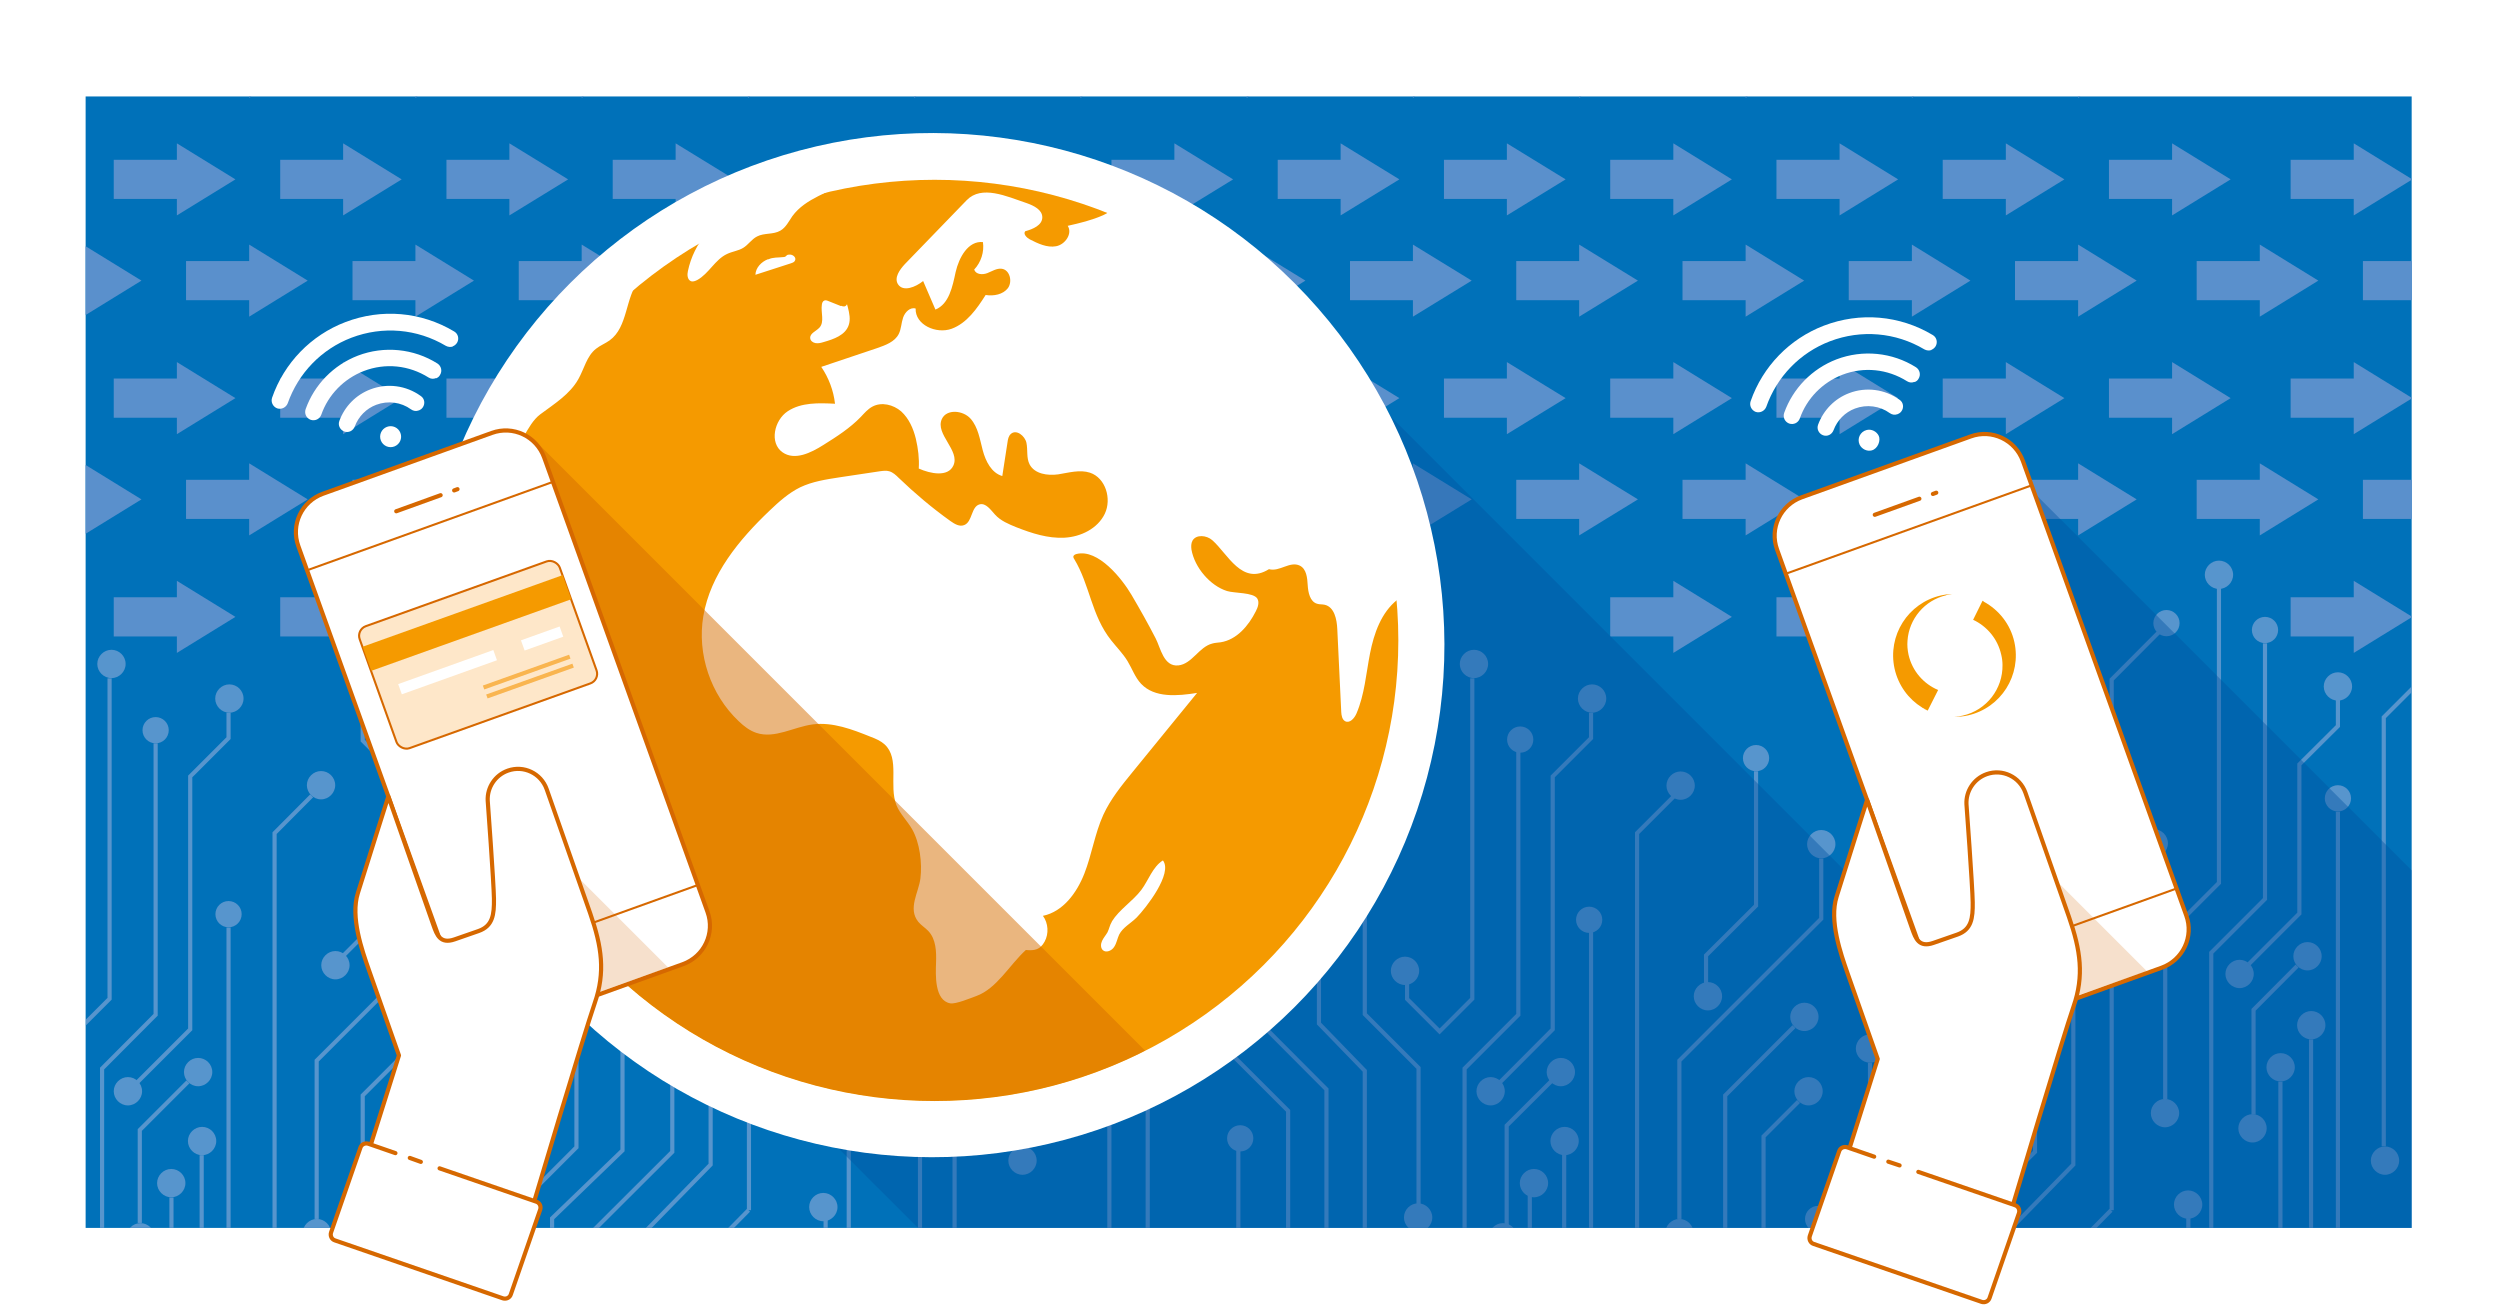 <?xml version="1.0" encoding="UTF-8"?>
<svg xmlns="http://www.w3.org/2000/svg" version="1.1" xmlns:xlink="http://www.w3.org/1999/xlink" viewBox="0 0 1200 630">
  <!-- Generator: Adobe Illustrator 29.2.1, SVG Export Plug-In . SVG Version: 2.1.0 Build 116)  -->
  <defs>
    <style>
      .st0 {
        fill: #fee7c9;
      }

      .st0, .st1, .st2, .st3 {
        stroke: #d66800;
        stroke-linecap: round;
        stroke-linejoin: round;
      }

      .st4 {
        opacity: .8;
      }

      .st5 {
        stroke: #f9b550;
      }

      .st5, .st1, .st2, .st6 {
        stroke-width: 2px;
      }

      .st5, .st2, .st7, .st6 {
        fill: none;
      }

      .st5, .st6 {
        stroke-miterlimit: 10;
      }

      .st1, .st8, .st3 {
        fill: #fff;
      }

      .st9 {
        fill: #0071b9;
      }

      .st10 {
        fill: #6d9dd2;
      }

      .st11 {
        fill: #d66800;
        opacity: .2;
      }

      .st11, .st12, .st13 {
        mix-blend-mode: multiply;
      }

      .st12 {
        fill: #0053a1;
        opacity: .4;
      }

      .st14 {
        fill: #5a90cc;
      }

      .st15 {
        fill: #f59a00;
      }

      .st16 {
        clip-path: url(#clippath-1);
      }

      .st17 {
        isolation: isolate;
      }

      .st18 {
        clip-path: url(#clippath-3);
      }

      .st6 {
        stroke: #6d9dd2;
      }

      .st19 {
        fill: #d67000;
      }

      .st20 {
        clip-path: url(#clippath);
      }

      .st13 {
        opacity: .5;
      }
    </style>
    <clipPath id="clippath">
      <path class="st7" d="M41.1,313.4h190.4l488.8-47.3,60.1,57.6h157l24.3,3.6,40.4-35.6s36.9-22.7,32.4-25.7.4-48.3.4-48.3h19.3l-5.1,52.7,50.5,5.4-1.4,41.9,59.5-.4V46.3H41.1v267.1Z"/>
    </clipPath>
    <clipPath id="clippath-1">
      <rect class="st7" x="41.1" y="46.3" width="1116.5" height="543.1"/>
    </clipPath>
    <clipPath id="clippath-3">
      <ellipse class="st7" cx="448.6" cy="307.4" rx="222.6" ry="221.1"/>
    </clipPath>
  </defs>
  <g class="st17">
    <g id="Illustrationer">
      <rect class="st8" x="-4" width="1207.9" height="630"/>
      <rect class="st9" x="41.1" y="46.3" width="1116.5" height="543.1"/>
      <g class="st20">
        <g>
          <polygon class="st14" points="67.9 29.7 39.8 12.4 39.8 20.3 9.5 20.3 9.5 39.1 39.8 39.1 39.8 47 67.9 29.7"/>
          <polygon class="st14" points="67.9 134.7 39.8 117.4 39.8 125.3 9.5 125.3 9.5 144.1 39.8 144.1 39.8 152 67.9 134.7"/>
          <polygon class="st14" points="67.9 239.7 39.8 222.4 39.8 230.3 9.5 230.3 9.5 249.1 39.8 249.1 39.8 257 67.9 239.7"/>
          <polygon class="st14" points="67.9 344.6 39.8 327.3 39.8 335.2 9.5 335.2 9.5 354 39.8 354 39.8 361.9 67.9 344.6"/>
          <polygon class="st14" points="67.9 449.6 39.8 432.3 39.8 440.2 9.5 440.2 9.5 459 39.8 459 39.8 466.9 67.9 449.6"/>
          <polygon class="st14" points="67.9 554.6 39.8 537.3 39.8 545.2 9.5 545.2 9.5 564 39.8 564 39.8 571.9 67.9 554.6"/>
          <polygon class="st14" points="147.7 29.7 119.6 12.4 119.6 20.3 89.3 20.3 89.3 39.1 119.6 39.1 119.6 47 147.7 29.7"/>
          <polygon class="st14" points="147.7 134.7 119.6 117.4 119.6 125.3 89.3 125.3 89.3 144.1 119.6 144.1 119.6 152 147.7 134.7"/>
          <polygon class="st14" points="147.7 239.7 119.6 222.4 119.6 230.3 89.3 230.3 89.3 249.1 119.6 249.1 119.6 257 147.7 239.7"/>
          <polygon class="st14" points="147.7 344.6 119.6 327.3 119.6 335.2 89.3 335.2 89.3 354 119.6 354 119.6 361.9 147.7 344.6"/>
          <polygon class="st14" points="147.7 449.6 119.6 432.3 119.6 440.2 89.3 440.2 89.3 459 119.6 459 119.6 466.9 147.7 449.6"/>
          <polygon class="st14" points="147.7 554.6 119.6 537.3 119.6 545.2 89.3 545.2 89.3 564 119.6 564 119.6 571.9 147.7 554.6"/>
          <polygon class="st14" points="227.5 29.7 199.4 12.4 199.4 20.3 169.2 20.3 169.2 39.1 199.4 39.1 199.4 47 227.5 29.7"/>
          <polygon class="st14" points="227.5 134.7 199.4 117.4 199.4 125.3 169.2 125.3 169.2 144.1 199.4 144.1 199.4 152 227.5 134.7"/>
          <polygon class="st14" points="227.5 239.7 199.4 222.4 199.4 230.3 169.2 230.3 169.2 249.1 199.4 249.1 199.4 257 227.5 239.7"/>
          <polygon class="st14" points="227.5 344.6 199.4 327.3 199.4 335.2 169.2 335.2 169.2 354 199.4 354 199.4 361.9 227.5 344.6"/>
          <polygon class="st14" points="227.5 449.6 199.4 432.3 199.4 440.2 169.2 440.2 169.2 459 199.4 459 199.4 466.9 227.5 449.6"/>
          <polygon class="st14" points="227.5 554.6 199.4 537.3 199.4 545.2 169.2 545.2 169.2 564 199.4 564 199.4 571.9 227.5 554.6"/>
          <polygon class="st14" points="307.4 29.7 279.2 12.4 279.2 20.3 249 20.3 249 39.1 279.2 39.1 279.2 47 307.4 29.7"/>
          <polygon class="st14" points="307.4 134.7 279.2 117.4 279.2 125.3 249 125.3 249 144.1 279.2 144.1 279.2 152 307.4 134.7"/>
          <polygon class="st14" points="307.4 239.7 279.2 222.4 279.2 230.3 249 230.3 249 249.1 279.2 249.1 279.2 257 307.4 239.7"/>
          <polygon class="st14" points="307.4 344.6 279.2 327.3 279.2 335.2 249 335.2 249 354 279.2 354 279.2 361.9 307.4 344.6"/>
          <polygon class="st14" points="307.4 449.6 279.2 432.3 279.2 440.2 249 440.2 249 459 279.2 459 279.2 466.9 307.4 449.6"/>
          <polygon class="st14" points="307.4 554.6 279.2 537.3 279.2 545.2 249 545.2 249 564 279.2 564 279.2 571.9 307.4 554.6"/>
          <polygon class="st14" points="387.2 29.7 359 12.4 359 20.3 328.8 20.3 328.8 39.1 359 39.1 359 47 387.2 29.7"/>
          <polygon class="st14" points="387.2 134.7 359 117.4 359 125.3 328.8 125.3 328.8 144.1 359 144.1 359 152 387.2 134.7"/>
          <polygon class="st14" points="387.2 239.7 359 222.4 359 230.3 328.8 230.3 328.8 249.1 359 249.1 359 257 387.2 239.7"/>
          <polygon class="st14" points="387.2 344.6 359 327.3 359 335.2 328.8 335.2 328.8 354 359 354 359 361.9 387.2 344.6"/>
          <polygon class="st14" points="387.2 449.6 359 432.3 359 440.2 328.8 440.2 328.8 459 359 459 359 466.9 387.2 449.6"/>
          <polygon class="st14" points="387.2 554.6 359 537.3 359 545.2 328.8 545.2 328.8 564 359 564 359 571.9 387.2 554.6"/>
          <polygon class="st14" points="467 29.7 438.8 12.4 438.8 20.3 408.6 20.3 408.6 39.1 438.8 39.1 438.8 47 467 29.7"/>
          <polygon class="st14" points="467 134.7 438.8 117.4 438.8 125.3 408.6 125.3 408.6 144.1 438.8 144.1 438.8 152 467 134.7"/>
          <polygon class="st14" points="467 239.7 438.8 222.4 438.8 230.3 408.6 230.3 408.6 249.1 438.8 249.1 438.8 257 467 239.7"/>
          <polygon class="st14" points="467 344.6 438.8 327.3 438.8 335.2 408.6 335.2 408.6 354 438.8 354 438.8 361.9 467 344.6"/>
          <polygon class="st14" points="467 449.6 438.8 432.3 438.8 440.2 408.6 440.2 408.6 459 438.8 459 438.8 466.9 467 449.6"/>
          <polygon class="st14" points="467 554.6 438.8 537.3 438.8 545.2 408.6 545.2 408.6 564 438.8 564 438.8 571.9 467 554.6"/>
          <polygon class="st14" points="546.8 29.7 518.6 12.4 518.6 20.3 488.4 20.3 488.4 39.1 518.6 39.1 518.6 47 546.8 29.7"/>
          <polygon class="st14" points="546.8 134.7 518.6 117.4 518.6 125.3 488.4 125.3 488.4 144.1 518.6 144.1 518.6 152 546.8 134.7"/>
          <polygon class="st14" points="546.8 239.7 518.6 222.4 518.6 230.3 488.4 230.3 488.4 249.1 518.6 249.1 518.6 257 546.8 239.7"/>
          <polygon class="st14" points="546.8 344.6 518.6 327.3 518.6 335.2 488.4 335.2 488.4 354 518.6 354 518.6 361.9 546.8 344.6"/>
          <polygon class="st14" points="546.8 449.6 518.6 432.3 518.6 440.2 488.4 440.2 488.4 459 518.6 459 518.6 466.9 546.8 449.6"/>
          <polygon class="st14" points="546.8 554.6 518.6 537.3 518.6 545.2 488.4 545.2 488.4 564 518.6 564 518.6 571.9 546.8 554.6"/>
          <polygon class="st14" points="626.6 29.7 598.4 12.4 598.4 20.3 568.2 20.3 568.2 39.1 598.4 39.1 598.4 47 626.6 29.7"/>
          <polygon class="st14" points="626.6 134.7 598.4 117.4 598.4 125.3 568.2 125.3 568.2 144.1 598.4 144.1 598.4 152 626.6 134.7"/>
          <polygon class="st14" points="626.6 239.7 598.4 222.4 598.4 230.3 568.2 230.3 568.2 249.1 598.4 249.1 598.4 257 626.6 239.7"/>
          <polygon class="st14" points="626.6 344.6 598.4 327.3 598.4 335.2 568.2 335.2 568.2 354 598.4 354 598.4 361.9 626.6 344.6"/>
          <polygon class="st14" points="626.6 449.6 598.4 432.3 598.4 440.2 568.2 440.2 568.2 459 598.4 459 598.4 466.9 626.6 449.6"/>
          <polygon class="st14" points="626.6 554.6 598.4 537.3 598.4 545.2 568.2 545.2 568.2 564 598.4 564 598.4 571.9 626.6 554.6"/>
          <polygon class="st14" points="706.4 29.7 678.2 12.4 678.2 20.3 648 20.3 648 39.1 678.2 39.1 678.2 47 706.4 29.7"/>
          <polygon class="st14" points="706.4 134.7 678.2 117.4 678.2 125.3 648 125.3 648 144.1 678.2 144.1 678.2 152 706.4 134.7"/>
          <polygon class="st14" points="706.4 239.7 678.2 222.4 678.2 230.3 648 230.3 648 249.1 678.2 249.1 678.2 257 706.4 239.7"/>
          <polygon class="st14" points="706.4 344.6 678.2 327.3 678.2 335.2 648 335.2 648 354 678.2 354 678.2 361.9 706.4 344.6"/>
          <polygon class="st14" points="706.4 449.6 678.2 432.3 678.2 440.2 648 440.2 648 459 678.2 459 678.2 466.9 706.4 449.6"/>
          <polygon class="st14" points="706.4 554.6 678.2 537.3 678.2 545.2 648 545.2 648 564 678.2 564 678.2 571.9 706.4 554.6"/>
          <polygon class="st14" points="786.2 29.7 758 12.4 758 20.3 727.8 20.3 727.8 39.1 758 39.1 758 47 786.2 29.7"/>
          <polygon class="st14" points="786.2 134.7 758 117.4 758 125.3 727.8 125.3 727.8 144.1 758 144.1 758 152 786.2 134.7"/>
          <polygon class="st14" points="786.2 239.7 758 222.4 758 230.3 727.8 230.3 727.8 249.1 758 249.1 758 257 786.2 239.7"/>
          <polygon class="st14" points="786.2 344.6 758 327.3 758 335.2 727.8 335.2 727.8 354 758 354 758 361.9 786.2 344.6"/>
          <polygon class="st14" points="786.2 449.6 758 432.3 758 440.2 727.8 440.2 727.8 459 758 459 758 466.9 786.2 449.6"/>
          <polygon class="st14" points="786.2 554.6 758 537.3 758 545.2 727.8 545.2 727.8 564 758 564 758 571.9 786.2 554.6"/>
          <polygon class="st14" points="866 29.7 837.9 12.4 837.9 20.3 807.6 20.3 807.6 39.1 837.9 39.1 837.9 47 866 29.7"/>
          <polygon class="st14" points="866 134.7 837.9 117.4 837.9 125.3 807.6 125.3 807.6 144.1 837.9 144.1 837.9 152 866 134.7"/>
          <polygon class="st14" points="866 239.7 837.9 222.4 837.9 230.3 807.6 230.3 807.6 249.1 837.9 249.1 837.9 257 866 239.7"/>
          <polygon class="st14" points="866 344.6 837.9 327.3 837.9 335.2 807.6 335.2 807.6 354 837.9 354 837.9 361.9 866 344.6"/>
          <polygon class="st14" points="866 449.6 837.9 432.3 837.9 440.2 807.6 440.2 807.6 459 837.9 459 837.9 466.9 866 449.6"/>
          <polygon class="st14" points="866 554.6 837.9 537.3 837.9 545.2 807.6 545.2 807.6 564 837.9 564 837.9 571.9 866 554.6"/>
          <polygon class="st14" points="945.8 29.7 917.7 12.4 917.7 20.3 887.4 20.3 887.4 39.1 917.7 39.1 917.7 47 945.8 29.7"/>
          <polygon class="st14" points="945.8 134.7 917.7 117.4 917.7 125.3 887.4 125.3 887.4 144.1 917.7 144.1 917.7 152 945.8 134.7"/>
          <polygon class="st14" points="945.8 239.7 917.7 222.4 917.7 230.3 887.4 230.3 887.4 249.1 917.7 249.1 917.7 257 945.8 239.7"/>
          <polygon class="st14" points="945.8 344.6 917.7 327.3 917.7 335.2 887.4 335.2 887.4 354 917.7 354 917.7 361.9 945.8 344.6"/>
          <polygon class="st14" points="945.8 449.6 917.7 432.3 917.7 440.2 887.4 440.2 887.4 459 917.7 459 917.7 466.9 945.8 449.6"/>
          <polygon class="st14" points="945.8 554.6 917.7 537.3 917.7 545.2 887.4 545.2 887.4 564 917.7 564 917.7 571.9 945.8 554.6"/>
          <polygon class="st14" points="1025.6 29.7 997.5 12.4 997.5 20.3 967.2 20.3 967.2 39.1 997.5 39.1 997.5 47 1025.6 29.7"/>
          <polygon class="st14" points="1025.6 134.7 997.5 117.4 997.5 125.3 967.2 125.3 967.2 144.1 997.5 144.1 997.5 152 1025.6 134.7"/>
          <polygon class="st14" points="1025.6 239.7 997.5 222.4 997.5 230.3 967.2 230.3 967.2 249.1 997.5 249.1 997.5 257 1025.6 239.7"/>
          <polygon class="st14" points="1025.6 344.6 997.5 327.3 997.5 335.2 967.2 335.2 967.2 354 997.5 354 997.5 361.9 1025.6 344.6"/>
          <polygon class="st14" points="1025.6 449.6 997.5 432.3 997.5 440.2 967.2 440.2 967.2 459 997.5 459 997.5 466.9 1025.6 449.6"/>
          <polygon class="st14" points="1025.6 554.6 997.5 537.3 997.5 545.2 967.2 545.2 967.2 564 997.5 564 997.5 571.9 1025.6 554.6"/>
          <polygon class="st14" points="113 86.1 84.9 68.8 84.9 76.7 54.6 76.7 54.6 95.5 84.9 95.5 84.9 103.4 113 86.1"/>
          <polygon class="st14" points="113 191.1 84.9 173.8 84.9 181.7 54.6 181.7 54.6 200.5 84.9 200.5 84.9 208.4 113 191.1"/>
          <polygon class="st14" points="113 296.1 84.9 278.8 84.9 286.7 54.6 286.7 54.6 305.5 84.9 305.5 84.9 313.4 113 296.1"/>
          <polygon class="st14" points="113 401 84.9 383.7 84.9 391.6 54.6 391.6 54.6 410.4 84.9 410.4 84.9 418.3 113 401"/>
          <polygon class="st14" points="113 506 84.9 488.7 84.9 496.6 54.6 496.6 54.6 515.4 84.9 515.4 84.9 523.3 113 506"/>
          <polygon class="st14" points="113 611 84.9 593.7 84.9 601.5 54.6 601.5 54.6 620.4 84.9 620.4 84.9 628.2 113 611"/>
          <polygon class="st14" points="192.8 86.1 164.7 68.8 164.7 76.7 134.5 76.7 134.5 95.5 164.7 95.5 164.7 103.4 192.8 86.1"/>
          <polygon class="st14" points="192.8 191.1 164.7 173.8 164.7 181.7 134.5 181.7 134.5 200.5 164.7 200.5 164.7 208.4 192.8 191.1"/>
          <polygon class="st14" points="192.8 296.1 164.7 278.8 164.7 286.7 134.5 286.7 134.5 305.5 164.7 305.5 164.7 313.4 192.8 296.1"/>
          <polygon class="st14" points="192.8 401 164.7 383.7 164.7 391.6 134.5 391.6 134.5 410.4 164.7 410.4 164.7 418.3 192.8 401"/>
          <polygon class="st14" points="192.8 506 164.7 488.7 164.7 496.6 134.5 496.6 134.5 515.4 164.7 515.4 164.7 523.3 192.8 506"/>
          <polygon class="st14" points="192.8 611 164.7 593.7 164.7 601.5 134.5 601.5 134.5 620.4 164.7 620.4 164.7 628.2 192.8 611"/>
          <polygon class="st14" points="272.7 86.1 244.5 68.8 244.5 76.7 214.3 76.7 214.3 95.5 244.5 95.5 244.5 103.4 272.7 86.1"/>
          <polygon class="st14" points="272.7 191.1 244.5 173.8 244.5 181.7 214.3 181.7 214.3 200.5 244.5 200.5 244.5 208.4 272.7 191.1"/>
          <polygon class="st14" points="272.7 296.1 244.5 278.8 244.5 286.7 214.3 286.7 214.3 305.5 244.5 305.5 244.5 313.4 272.7 296.1"/>
          <polygon class="st14" points="272.7 401 244.5 383.7 244.5 391.6 214.3 391.6 214.3 410.4 244.5 410.4 244.5 418.3 272.7 401"/>
          <polygon class="st14" points="272.7 506 244.5 488.7 244.5 496.6 214.3 496.6 214.3 515.4 244.5 515.4 244.5 523.3 272.7 506"/>
          <polygon class="st14" points="272.7 611 244.5 593.7 244.5 601.5 214.3 601.5 214.3 620.4 244.5 620.4 244.5 628.2 272.7 611"/>
          <polygon class="st14" points="352.5 86.1 324.3 68.8 324.3 76.7 294.1 76.7 294.1 95.5 324.3 95.5 324.3 103.4 352.5 86.1"/>
          <polygon class="st14" points="352.5 191.1 324.3 173.8 324.3 181.7 294.1 181.7 294.1 200.5 324.3 200.5 324.3 208.4 352.5 191.1"/>
          <polygon class="st14" points="352.5 296.1 324.3 278.8 324.3 286.7 294.1 286.7 294.1 305.5 324.3 305.5 324.3 313.4 352.5 296.1"/>
          <polygon class="st14" points="352.5 401 324.3 383.7 324.3 391.6 294.1 391.6 294.1 410.4 324.3 410.4 324.3 418.3 352.5 401"/>
          <polygon class="st14" points="352.5 506 324.3 488.7 324.3 496.6 294.1 496.6 294.1 515.4 324.3 515.4 324.3 523.3 352.5 506"/>
          <polygon class="st14" points="352.5 611 324.3 593.7 324.3 601.5 294.1 601.5 294.1 620.4 324.3 620.4 324.3 628.2 352.5 611"/>
          <polygon class="st14" points="432.3 86.1 404.1 68.8 404.1 76.7 373.9 76.7 373.9 95.5 404.1 95.5 404.1 103.4 432.3 86.1"/>
          <polygon class="st14" points="432.3 191.1 404.1 173.8 404.1 181.7 373.9 181.7 373.9 200.5 404.1 200.5 404.1 208.4 432.3 191.1"/>
          <polygon class="st14" points="432.3 296.1 404.1 278.8 404.1 286.7 373.9 286.7 373.9 305.5 404.1 305.5 404.1 313.4 432.3 296.1"/>
          <polygon class="st14" points="432.3 401 404.1 383.7 404.1 391.6 373.9 391.6 373.9 410.4 404.1 410.4 404.1 418.3 432.3 401"/>
          <polygon class="st14" points="432.3 506 404.1 488.7 404.1 496.6 373.9 496.6 373.9 515.4 404.1 515.4 404.1 523.3 432.3 506"/>
          <polygon class="st14" points="432.3 611 404.1 593.7 404.1 601.5 373.9 601.5 373.9 620.4 404.1 620.4 404.1 628.2 432.3 611"/>
          <polygon class="st14" points="512.1 86.1 483.9 68.8 483.9 76.7 453.7 76.7 453.7 95.5 483.9 95.5 483.9 103.4 512.1 86.1"/>
          <polygon class="st14" points="512.1 191.1 483.9 173.8 483.9 181.7 453.7 181.7 453.7 200.5 483.9 200.5 483.9 208.4 512.1 191.1"/>
          <polygon class="st14" points="512.1 296.1 483.9 278.8 483.9 286.7 453.7 286.7 453.7 305.5 483.9 305.5 483.9 313.4 512.1 296.1"/>
          <polygon class="st14" points="512.1 401 483.9 383.7 483.9 391.6 453.7 391.6 453.7 410.4 483.9 410.4 483.9 418.3 512.1 401"/>
          <polygon class="st14" points="512.1 506 483.9 488.7 483.9 496.6 453.7 496.6 453.7 515.4 483.9 515.4 483.9 523.3 512.1 506"/>
          <polygon class="st14" points="512.1 611 483.9 593.7 483.9 601.5 453.7 601.5 453.7 620.4 483.9 620.4 483.9 628.2 512.1 611"/>
          <polygon class="st14" points="591.9 86.1 563.7 68.8 563.7 76.7 533.5 76.7 533.5 95.5 563.7 95.5 563.7 103.4 591.9 86.1"/>
          <polygon class="st14" points="591.9 191.1 563.7 173.8 563.7 181.7 533.5 181.7 533.5 200.5 563.7 200.5 563.7 208.4 591.9 191.1"/>
          <polygon class="st14" points="591.9 296.1 563.7 278.8 563.7 286.7 533.5 286.7 533.5 305.5 563.7 305.5 563.7 313.4 591.9 296.1"/>
          <polygon class="st14" points="591.9 401 563.7 383.7 563.7 391.6 533.5 391.6 533.5 410.4 563.7 410.4 563.7 418.3 591.9 401"/>
          <polygon class="st14" points="591.9 506 563.7 488.7 563.7 496.6 533.5 496.6 533.5 515.4 563.7 515.4 563.7 523.3 591.9 506"/>
          <polygon class="st14" points="591.9 611 563.7 593.7 563.7 601.5 533.5 601.5 533.5 620.4 563.7 620.4 563.7 628.2 591.9 611"/>
          <polygon class="st14" points="671.7 86.1 643.5 68.8 643.5 76.7 613.3 76.7 613.3 95.5 643.5 95.5 643.5 103.4 671.7 86.1"/>
          <polygon class="st14" points="671.7 191.1 643.5 173.8 643.5 181.7 613.3 181.7 613.3 200.5 643.5 200.5 643.5 208.4 671.7 191.1"/>
          <polygon class="st14" points="671.7 296.1 643.5 278.8 643.5 286.7 613.3 286.7 613.3 305.5 643.5 305.5 643.5 313.4 671.7 296.1"/>
          <polygon class="st14" points="671.7 401 643.5 383.7 643.5 391.6 613.3 391.6 613.3 410.4 643.5 410.4 643.5 418.3 671.7 401"/>
          <polygon class="st14" points="671.7 506 643.5 488.7 643.5 496.6 613.3 496.6 613.3 515.4 643.5 515.4 643.5 523.3 671.7 506"/>
          <polygon class="st14" points="671.7 611 643.5 593.7 643.5 601.5 613.3 601.5 613.3 620.4 643.5 620.4 643.5 628.2 671.7 611"/>
          <polygon class="st14" points="751.5 86.1 723.3 68.8 723.3 76.7 693.1 76.7 693.1 95.5 723.3 95.5 723.3 103.4 751.5 86.1"/>
          <polygon class="st14" points="751.5 191.1 723.3 173.8 723.3 181.7 693.1 181.7 693.1 200.5 723.3 200.5 723.3 208.4 751.5 191.1"/>
          <polygon class="st14" points="751.5 296.1 723.3 278.8 723.3 286.7 693.1 286.7 693.1 305.5 723.3 305.5 723.3 313.4 751.5 296.1"/>
          <polygon class="st14" points="751.5 401 723.3 383.7 723.3 391.6 693.1 391.6 693.1 410.4 723.3 410.4 723.3 418.3 751.5 401"/>
          <polygon class="st14" points="751.5 506 723.3 488.7 723.3 496.6 693.1 496.6 693.1 515.4 723.3 515.4 723.3 523.3 751.5 506"/>
          <polygon class="st14" points="751.5 611 723.3 593.7 723.3 601.5 693.1 601.5 693.1 620.4 723.3 620.4 723.3 628.2 751.5 611"/>
          <polygon class="st14" points="831.3 86.1 803.2 68.8 803.2 76.7 772.9 76.7 772.9 95.5 803.2 95.5 803.2 103.4 831.3 86.1"/>
          <polygon class="st14" points="831.3 191.1 803.2 173.8 803.2 181.7 772.9 181.7 772.9 200.5 803.2 200.5 803.2 208.4 831.3 191.1"/>
          <polygon class="st14" points="831.3 296.1 803.2 278.8 803.2 286.7 772.9 286.7 772.9 305.5 803.2 305.5 803.2 313.4 831.3 296.1"/>
          <polygon class="st14" points="831.3 401 803.2 383.7 803.2 391.6 772.9 391.6 772.9 410.4 803.2 410.4 803.2 418.3 831.3 401"/>
          <polygon class="st14" points="831.3 506 803.2 488.7 803.2 496.6 772.9 496.6 772.9 515.4 803.2 515.4 803.2 523.3 831.3 506"/>
          <polygon class="st14" points="831.3 611 803.2 593.7 803.2 601.5 772.9 601.5 772.9 620.4 803.2 620.4 803.2 628.2 831.3 611"/>
          <polygon class="st14" points="911.1 86.1 883 68.8 883 76.7 852.7 76.7 852.7 95.5 883 95.5 883 103.4 911.1 86.1"/>
          <polygon class="st14" points="911.1 191.1 883 173.8 883 181.7 852.7 181.7 852.7 200.5 883 200.5 883 208.4 911.1 191.1"/>
          <polygon class="st14" points="911.1 296.1 883 278.8 883 286.7 852.7 286.7 852.7 305.5 883 305.5 883 313.4 911.1 296.1"/>
          <polygon class="st14" points="911.1 401 883 383.7 883 391.6 852.7 391.6 852.7 410.4 883 410.4 883 418.3 911.1 401"/>
          <polygon class="st14" points="911.1 506 883 488.7 883 496.6 852.7 496.6 852.7 515.4 883 515.4 883 523.3 911.1 506"/>
          <polygon class="st14" points="911.1 611 883 593.7 883 601.5 852.7 601.5 852.7 620.4 883 620.4 883 628.2 911.1 611"/>
          <polygon class="st14" points="990.9 86.1 962.8 68.8 962.8 76.7 932.5 76.7 932.5 95.5 962.8 95.5 962.8 103.4 990.9 86.1"/>
          <polygon class="st14" points="990.9 191.1 962.8 173.8 962.8 181.7 932.5 181.7 932.5 200.5 962.8 200.5 962.8 208.4 990.9 191.1"/>
          <polygon class="st14" points="990.9 296.1 962.8 278.8 962.8 286.7 932.5 286.7 932.5 305.5 962.8 305.5 962.8 313.4 990.9 296.1"/>
          <polygon class="st14" points="990.9 401 962.8 383.7 962.8 391.6 932.5 391.6 932.5 410.4 962.8 410.4 962.8 418.3 990.9 401"/>
          <polygon class="st14" points="990.9 506 962.8 488.7 962.8 496.6 932.5 496.6 932.5 515.4 962.8 515.4 962.8 523.3 990.9 506"/>
          <polygon class="st14" points="990.9 611 962.8 593.7 962.8 601.5 932.5 601.5 932.5 620.4 962.8 620.4 962.8 628.2 990.9 611"/>
          <polygon class="st14" points="1070.7 86.1 1042.6 68.8 1042.6 76.7 1012.3 76.7 1012.3 95.5 1042.6 95.5 1042.6 103.4 1070.7 86.1"/>
          <polygon class="st14" points="1070.7 191.1 1042.6 173.8 1042.6 181.7 1012.3 181.7 1012.3 200.5 1042.6 200.5 1042.6 208.4 1070.7 191.1"/>
          <polygon class="st14" points="1070.7 296.1 1042.6 278.8 1042.6 286.7 1012.3 286.7 1012.3 305.5 1042.6 305.5 1042.6 313.4 1070.7 296.1"/>
          <polygon class="st14" points="1070.7 401 1042.6 383.7 1042.6 391.6 1012.3 391.6 1012.3 410.4 1042.6 410.4 1042.6 418.3 1070.7 401"/>
          <polygon class="st14" points="1070.7 506 1042.6 488.7 1042.6 496.6 1012.3 496.6 1012.3 515.4 1042.6 515.4 1042.6 523.3 1070.7 506"/>
          <polygon class="st14" points="1112.8 134.7 1084.7 117.4 1084.7 125.3 1054.4 125.3 1054.4 144.1 1084.7 144.1 1084.7 152 1112.8 134.7"/>
          <polygon class="st14" points="1112.8 239.7 1084.7 222.4 1084.7 230.3 1054.4 230.3 1054.4 249.1 1084.7 249.1 1084.7 257 1112.8 239.7"/>
          <polygon class="st14" points="1112.8 344.6 1084.7 327.3 1084.7 335.2 1054.4 335.2 1054.4 354 1084.7 354 1084.7 361.9 1112.8 344.6"/>
          <polygon class="st14" points="1112.8 449.6 1084.7 432.3 1084.7 440.2 1054.4 440.2 1054.4 459 1084.7 459 1084.7 466.9 1112.8 449.6"/>
          <polygon class="st14" points="1112.8 554.6 1084.7 537.3 1084.7 545.2 1054.4 545.2 1054.4 564 1084.7 564 1084.7 571.9 1112.8 554.6"/>
          <polygon class="st14" points="1192.6 134.7 1164.5 117.4 1164.5 125.3 1134.2 125.3 1134.2 144.1 1164.5 144.1 1164.5 152 1192.6 134.7"/>
          <polygon class="st14" points="1192.6 239.7 1164.5 222.4 1164.5 230.3 1134.2 230.3 1134.2 249.1 1164.5 249.1 1164.5 257 1192.6 239.7"/>
          <polygon class="st14" points="1192.6 344.6 1164.5 327.3 1164.5 335.2 1134.2 335.2 1134.2 354 1164.5 354 1164.5 361.9 1192.6 344.6"/>
          <polygon class="st14" points="1192.6 449.6 1164.5 432.3 1164.5 440.2 1134.2 440.2 1134.2 459 1164.5 459 1164.5 466.9 1192.6 449.6"/>
          <polygon class="st14" points="1192.6 554.6 1164.5 537.3 1164.5 545.2 1134.2 545.2 1134.2 564 1164.5 564 1164.5 571.9 1192.6 554.6"/>
          <polygon class="st14" points="1157.9 86.1 1129.8 68.8 1129.8 76.7 1099.5 76.7 1099.5 95.5 1129.8 95.5 1129.8 103.4 1157.9 86.1"/>
          <polygon class="st14" points="1157.9 191.1 1129.8 173.8 1129.8 181.7 1099.5 181.7 1099.5 200.5 1129.8 200.5 1129.8 208.4 1157.9 191.1"/>
          <polygon class="st14" points="1157.9 296.1 1129.8 278.8 1129.8 286.7 1099.5 286.7 1099.5 305.5 1129.8 305.5 1129.8 313.4 1157.9 296.1"/>
          <polygon class="st14" points="1157.9 401 1129.8 383.7 1129.8 391.6 1099.5 391.6 1099.5 410.4 1129.8 410.4 1129.8 418.3 1157.9 401"/>
          <polygon class="st14" points="1157.9 506 1129.8 488.7 1129.8 496.6 1099.5 496.6 1099.5 515.4 1129.8 515.4 1129.8 523.3 1157.9 506"/>
          <polygon class="st14" points="1237.7 86.1 1209.6 68.8 1209.6 76.7 1179.3 76.7 1179.3 95.5 1209.6 95.5 1209.6 103.4 1237.7 86.1"/>
          <polygon class="st14" points="1237.7 191.1 1209.6 173.8 1209.6 181.7 1179.3 181.7 1179.3 200.5 1209.6 200.5 1209.6 208.4 1237.7 191.1"/>
          <polygon class="st14" points="1237.7 296.1 1209.6 278.8 1209.6 286.7 1179.3 286.7 1179.3 305.5 1209.6 305.5 1209.6 313.4 1237.7 296.1"/>
          <polygon class="st14" points="1237.7 401 1209.6 383.7 1209.6 391.6 1179.3 391.6 1179.3 410.4 1209.6 410.4 1209.6 418.3 1237.7 401"/>
          <polygon class="st14" points="1237.7 506 1209.6 488.7 1209.6 496.6 1179.3 496.6 1179.3 515.4 1209.6 515.4 1209.6 523.3 1237.7 506"/>
          <polygon class="st14" points="1070.7 611 1042.6 593.7 1042.6 601.5 1012.3 601.5 1012.3 620.4 1042.6 620.4 1042.6 628.2 1070.7 611"/>
        </g>
      </g>
      <g class="st16">
        <g class="st4">
          <g>
            <g>
              <polyline class="st6" points="-21 378.9 -21 491.3 1.1 514 1.1 636.5"/>
              <g>
                <path class="st10" d="M30,635c0-3.8,3.1-6.8,6.8-6.8s6.8,3.1,6.8,6.8-3.1,6.8-6.8,6.8-6.8-3.1-6.8-6.8Z"/>
                <path class="st10" d="M19.9,584.4c0-3.8,3.1-6.8,6.8-6.8s6.8,3.1,6.8,6.8-3.1,6.8-6.8,6.8-6.8-3.1-6.8-6.8Z"/>
              </g>
              <polyline class="st6" points="28.7 290.6 28.7 354.1 1.1 381.8 1.1 486.8 26.9 512.6 26.9 583.2"/>
              <polyline class="st6" points="52.6 325.6 52.6 479.4 36.9 495.1 21.3 479.5 21.3 467.3"/>
              <line class="st6" x1="109.7" y1="445.2" x2="109.7" y2="771.3"/>
              <polyline class="st6" points="74.7 356.8 74.7 487.1 49 512.9 49 771.3"/>
              <g>
                <path class="st10" d="M103.8,547.7c0-3.8-3.1-6.8-6.8-6.8s-6.8,3.1-6.8,6.8,3.1,6.8,6.8,6.8,6.8-3.1,6.8-6.8Z"/>
                <path class="st10" d="M89,567.9c0-3.8-3.1-6.8-6.8-6.8s-6.8,3.1-6.8,6.8,3.1,6.8,6.8,6.8,6.8-3.1,6.8-6.8Z"/>
                <polyline class="st6" points="82.3 574.8 82.3 646.5 96.8 633 96.8 554.5"/>
              </g>
              <g>
                <path class="st10" d="M74.2,593.9c0-3.8-3.1-6.8-6.8-6.8s-6.8,3.1-6.8,6.8,3.1,6.8,6.8,6.8,6.8-3.1,6.8-6.8Z"/>
                <path class="st10" d="M101.9,514.6c0-3.8-3.1-6.8-6.8-6.8s-6.8,3.1-6.8,6.8,3.1,6.8,6.8,6.8,6.8-3.1,6.8-6.8Z"/>
                <polyline class="st6" points="90.2 519.3 67.1 542.4 67.1 587"/>
              </g>
              <polyline class="st6" points="65.3 520.1 91.3 494.1 91.3 372.7 109.7 354.3 109.7 342.1"/>
              <polyline class="st6" points="149.6 382 131.8 399.9 131.8 612.7"/>
              <polyline class="st6" points="220.1 441 220.1 441 152 509.1 152 585.1"/>
              <circle class="st10" cx="29.6" cy="285.1" r="6.3"/>
              <path class="st10" d="M60.3,318.7c0-3.8-3.1-6.8-6.8-6.8s-6.8,3.1-6.8,6.8,3.1,6.8,6.8,6.8,6.8-3.1,6.8-6.8Z"/>
              <path class="st10" d="M27.2,466c0-3.8-3.1-6.8-6.8-6.8s-6.8,3.1-6.8,6.8,3.1,6.8,6.8,6.8,6.8-3.1,6.8-6.8Z"/>
              <circle class="st10" cx="74.7" cy="350.5" r="6.3"/>
              <path class="st10" d="M116.9,335.3c0-3.8-3.1-6.8-6.8-6.8s-6.8,3.1-6.8,6.8,3.1,6.8,6.8,6.8,6.8-3.1,6.8-6.8Z"/>
              <path class="st10" d="M160.9,376.9c0-3.8-3.1-6.8-6.8-6.8s-6.8,3.1-6.8,6.8,3.1,6.8,6.8,6.8,6.8-3.1,6.8-6.8Z"/>
              <path class="st10" d="M138.6,619.5c0-3.8-3.1-6.8-6.8-6.8s-6.8,3.1-6.8,6.8,3.1,6.8,6.8,6.8,6.8-3.1,6.8-6.8Z"/>
              <path class="st10" d="M227,439.5c0-3.8-3.1-6.8-6.8-6.8s-6.8,3.1-6.8,6.8,3.1,6.8,6.8,6.8,6.8-3.1,6.8-6.8Z"/>
              <g>
                <polyline class="st6" points="164.9 458.6 188.8 434.7 188.8 370.2 174.1 355.5 174.1 332.9"/>
                <circle class="st10" cx="174.1" cy="326.6" r="6.3"/>
                <path class="st10" d="M167.8,463.3c0-3.8-3.1-6.8-6.8-6.8s-6.8,3.1-6.8,6.8,3.1,6.8,6.8,6.8,6.8-3.1,6.8-6.8Z"/>
              </g>
              <path class="st10" d="M220.3,486.7c0-3.8-3.1-6.8-6.8-6.8s-6.8,3.1-6.8,6.8,3.1,6.8,6.8,6.8,6.8-3.1,6.8-6.8Z"/>
              <path class="st10" d="M222.3,521.9c0-3.8-3.1-6.8-6.8-6.8s-6.8,3.1-6.8,6.8,3.1,6.8,6.8,6.8,6.8-3.1,6.8-6.8Z"/>
              <path class="st10" d="M158.9,591.9c0-3.8-3.1-6.8-6.8-6.8s-6.8,3.1-6.8,6.8,3.1,6.8,6.8,6.8,6.8-3.1,6.8-6.8Z"/>
              <path class="st10" d="M68.2,523.8c0-3.8-3.1-6.8-6.8-6.8s-6.8,3.1-6.8,6.8,3.1,6.8,6.8,6.8,6.8-3.1,6.8-6.8Z"/>
              <circle class="st10" cx="109.7" cy="438.8" r="6.3"/>
              <polyline class="st6" points="174.1 771.3 174.1 525.8 208.8 491.1"/>
              <polyline class="st6" points="211.3 526.7 192.5 545.5 192.5 771.3"/>
            </g>
            <g>
              <polyline class="st6" points="293 447.9 322.7 477.6 322.7 552.9 284.2 591.3 284.2 771.3"/>
              <polyline class="st6" points="309.8 402.5 310.2 436.3 341.1 467.3 341.1 559 303.2 597.8 303.2 771.3"/>
              <polyline class="st6" points="337.4 381.4 337.4 435.7 359.5 458.4 359.5 580.9"/>
              <polyline class="st6" points="339.3 771.3 339.3 601.2 359.3 580.9"/>
              <g>
                <polyline class="st6" points="396.3 584.7 396.3 600.5 379.8 616.3 379.8 771.3"/>
                <path class="st10" d="M388.4,579.4c0-3.8,3.1-6.8,6.8-6.8s6.8,3.1,6.8,6.8-3.1,6.8-6.8,6.8-6.8-3.1-6.8-6.8Z"/>
                <path class="st10" d="M378.3,528.8c0-3.8,3.1-6.8,6.8-6.8s6.8,3.1,6.8,6.8-3.1,6.8-6.8,6.8-6.8-3.1-6.8-6.8Z"/>
              </g>
              <polyline class="st6" points="359.5 380.7 359.5 431.2 385.3 457 385.3 527.6"/>
              <polyline class="st6" points="411.1 270 411.1 423.8 395.4 439.5 379.8 423.9 379.8 411.7"/>
              <line class="st6" x1="468.1" y1="389.6" x2="468.1" y2="554.2"/>
              <polyline class="st6" points="433.1 301.3 433.1 431.5 407.4 457.3 407.4 652.8"/>
              <g>
                <path class="st10" d="M465.2,489.1c0-3.8-3.1-6.8-6.8-6.8s-6.8,3.1-6.8,6.8,3.1,6.8,6.8,6.8,6.8-3.1,6.8-6.8Z"/>
                <path class="st10" d="M450.4,509.4c0-3.8-3.1-6.8-6.8-6.8s-6.8,3.1-6.8,6.8,3.1,6.8,6.8,6.8,6.8-3.1,6.8-6.8Z"/>
                <polyline class="st6" points="441.6 509.9 441.6 608.7 458.2 593 458.2 491.5"/>
              </g>
              <g>
                <path class="st10" d="M432.6,538.3c0-3.8-3.1-6.8-6.8-6.8s-6.8,3.1-6.8,6.8,3.1,6.8,6.8,6.8,6.8-3.1,6.8-6.8Z"/>
                <path class="st10" d="M460.3,459c0-3.8-3.1-6.8-6.8-6.8s-6.8,3.1-6.8,6.8,3.1,6.8,6.8,6.8,6.8-3.1,6.8-6.8Z"/>
                <polyline class="st6" points="453.4 459 427.6 484.7 427.6 535"/>
              </g>
              <polyline class="st6" points="423.7 464.5 449.7 438.5 449.7 317.1 468.1 298.7 468.1 286.5"/>
              <polyline class="st6" points="508 326.4 490.2 344.3 490.2 557.1"/>
              <polyline class="st6" points="578.5 356.5 578.5 385.4 510.4 453.5 510.4 529.5"/>
              <polyline class="st6" points="254.6 443 254.6 481.7 276.7 503.8 276.7 550.7 249.1 578.3 249.1 771.3"/>
              <polyline class="st6" points="298.8 494.5 298.8 552.2 265 584.8 265 771.3"/>
              <path class="st10" d="M295.8,442.4c0-3.8-3.1-6.8-6.8-6.8s-6.8,3.1-6.8,6.8,3.1,6.8,6.8,6.8,6.8-3.1,6.8-6.8Z"/>
              <path class="st10" d="M316.7,395.7c0-3.8-3.1-6.8-6.8-6.8s-6.8,3.1-6.8,6.8,3.1,6.8,6.8,6.8,6.8-3.1,6.8-6.8Z"/>
              <path class="st10" d="M344.3,374.5c0-3.8-3.1-6.8-6.8-6.8s-6.8,3.1-6.8,6.8,3.1,6.8,6.8,6.8,6.8-3.1,6.8-6.8Z"/>
              <circle class="st10" cx="359.7" cy="380.7" r="6.3"/>
              <path class="st10" d="M418.7,263.1c0-3.8-3.1-6.8-6.8-6.8s-6.8,3.1-6.8,6.8,3.1,6.8,6.8,6.8,6.8-3.1,6.8-6.8Z"/>
              <path class="st10" d="M385.6,410.4c0-3.8-3.1-6.8-6.8-6.8s-6.8,3.1-6.8,6.8,3.1,6.8,6.8,6.8,6.8-3.1,6.8-6.8Z"/>
              <circle class="st10" cx="434.1" cy="299.4" r="6.3"/>
              <path class="st10" d="M475.4,279.7c0-3.8-3.1-6.8-6.8-6.8s-6.8,3.1-6.8,6.8,3.1,6.8,6.8,6.8,6.8-3.1,6.8-6.8Z"/>
              <path class="st10" d="M517.8,321.5c0-3.8-3.1-6.8-6.8-6.8s-6.8,3.1-6.8,6.8,3.1,6.8,6.8,6.8,6.8-3.1,6.8-6.8Z"/>
              <path class="st10" d="M497.6,557.1c0-3.8-3.1-6.8-6.8-6.8s-6.8,3.1-6.8,6.8,3.1,6.8,6.8,6.8,6.8-3.1,6.8-6.8Z"/>
              <path class="st10" d="M586.4,352.1c0-3.8-3.1-6.8-6.8-6.8s-6.8,3.1-6.8,6.8,3.1,6.8,6.8,6.8,6.8-3.1,6.8-6.8Z"/>
              <g>
                <polyline class="st6" points="523.3 417.2 523.3 403 547.2 379.1 547.2 314.6 532.5 299.9 532.5 277.3"/>
                <circle class="st10" cx="531.6" cy="279.2" r="6.3"/>
                <path class="st10" d="M531,422.6c0-3.8-3.1-6.8-6.8-6.8s-6.8,3.1-6.8,6.8,3.1,6.8,6.8,6.8,6.8-3.1,6.8-6.8Z"/>
              </g>
              <path class="st10" d="M577.3,432.5c0-3.8-3.1-6.8-6.8-6.8s-6.8,3.1-6.8,6.8,3.1,6.8,6.8,6.8,6.8-3.1,6.8-6.8Z"/>
              <path class="st10" d="M579.3,468.2c0-3.8-3.1-6.8-6.8-6.8s-6.8,3.1-6.8,6.8,3.1,6.8,6.8,6.8,6.8-3.1,6.8-6.8Z"/>
              <path class="st10" d="M517.8,528.6c0-3.8-3.1-6.8-6.8-6.8s-6.8,3.1-6.8,6.8,3.1,6.8,6.8,6.8,6.8-3.1,6.8-6.8Z"/>
              <path class="st10" d="M426.6,468.2c0-3.8-3.1-6.8-6.8-6.8s-6.8,3.1-6.8,6.8,3.1,6.8,6.8,6.8,6.8-3.1,6.8-6.8Z"/>
              <g>
                <polyline class="st6" points="243.5 511.9 243.5 558.9 222.5 580"/>
                <path class="st10" d="M250.4,505.1c0-3.8-3.1-6.8-6.8-6.8-3.8,0-6.8,3.1-6.8,6.8,0,3.8,3.1,6.8,6.8,6.8s6.8-3.1,6.8-6.8Z"/>
                <circle class="st10" cx="218.7" cy="585.1" r="6.3"/>
              </g>
              <circle class="st10" cx="298.8" cy="488.1" r="6.3"/>
              <path class="st10" d="M261.5,436.1c0-3.8-3.1-6.8-6.8-6.8s-6.8,3.1-6.8,6.8,3.1,6.8,6.8,6.8,6.8-3.1,6.8-6.8Z"/>
              <circle class="st10" cx="467.2" cy="385.9" r="6.3"/>
              <polyline class="st6" points="532.5 597.3 532.5 470.2 567.2 435.5"/>
              <polyline class="st6" points="569.7 471.1 550.9 489.9 550.9 601.3"/>
            </g>
            <g>
              <polyline class="st6" points="583.7 498.6 618.3 533.2 618.3 608.5 536.8 689.9"/>
              <polyline class="st6" points="605.5 421.3 605.8 491.9 636.7 522.9 636.7 614.6 555.8 697.1"/>
              <polyline class="st6" points="633.1 378.9 633.1 491.3 655.1 514 655.1 771.3"/>
              <g>
                <path class="st10" d="M685.1,633.4c0-3.8,3.1-6.8,6.8-6.8s6.8,3.1,6.8,6.8-3.1,6.8-6.8,6.8-6.8-3.1-6.8-6.8Z"/>
                <path class="st10" d="M673.9,584.4c0-3.8,3.1-6.8,6.8-6.8s6.8,3.1,6.8,6.8-3.1,6.8-6.8,6.8-6.8-3.1-6.8-6.8Z"/>
              </g>
              <polyline class="st6" points="682.8 290.6 682.8 354.1 655.1 381.8 655.1 486.8 680.9 512.6 680.9 583.2"/>
              <polyline class="st6" points="706.7 325.6 706.7 479.4 691 495.1 675.4 479.5 675.4 467.3"/>
              <line class="st6" x1="763.7" y1="445.2" x2="763.7" y2="771.3"/>
              <polyline class="st6" points="728.8 356.8 728.8 487.1 703 512.9 703 771.3"/>
              <g>
                <path class="st10" d="M757.8,547.7c0-3.8-3.1-6.8-6.8-6.8s-6.8,3.1-6.8,6.8,3.1,6.8,6.8,6.8,6.8-3.1,6.8-6.8Z"/>
                <path class="st10" d="M743.1,567.9c0-3.8-3.1-6.8-6.8-6.8s-6.8,3.1-6.8,6.8,3.1,6.8,6.8,6.8,6.8-3.1,6.8-6.8Z"/>
                <polyline class="st6" points="734.3 568.5 734.3 648.6 750.8 633 750.8 550.1"/>
              </g>
              <g>
                <path class="st10" d="M728.2,593.9c0-3.8-3.1-6.8-6.8-6.8s-6.8,3.1-6.8,6.8,3.1,6.8,6.8,6.8,6.8-3.1,6.8-6.8Z"/>
                <path class="st10" d="M756,514.6c0-3.8-3.1-6.8-6.8-6.8s-6.8,3.1-6.8,6.8,3.1,6.8,6.8,6.8,6.8-3.1,6.8-6.8Z"/>
                <polyline class="st6" points="749 514.6 723.2 540.3 723.2 590.6"/>
              </g>
              <polyline class="st6" points="719.4 520.1 745.3 494.1 745.3 372.7 763.7 354.3 763.7 342.1"/>
              <polyline class="st6" points="803.7 382 785.8 399.9 785.8 612.7"/>
              <polyline class="st6" points="874.2 412.1 874.2 441 806.1 509.1 806.1 585.1"/>
              <polyline class="st6" points="594.4 550.1 594.4 607.7 518.5 682.5"/>
              <path class="st10" d="M591.3,499.3c.9-4.8-3.2-9-8.1-8-.5,2.7-2.7,4.9-5.4,5.4-.9,4.8,3.2,9,8.1,8.1.5-2.7,2.7-4.9,5.4-5.4Z"/>
              <path class="st10" d="M613.2,416.7c0-3.8-3.1-6.8-6.8-6.8s-6.8,3.1-6.8,6.8,3.1,6.8,6.8,6.8,6.8-3.1,6.8-6.8Z"/>
              <path class="st10" d="M641,375.1c0-3.8-3.1-6.8-6.8-6.8s-6.8,3.1-6.8,6.8,3.1,6.8,6.8,6.8,6.8-3.1,6.8-6.8Z"/>
              <circle class="st10" cx="683.7" cy="285.1" r="6.3"/>
              <path class="st10" d="M714.3,318.7c0-3.8-3.1-6.8-6.8-6.8s-6.8,3.1-6.8,6.8,3.1,6.8,6.8,6.8,6.8-3.1,6.8-6.8Z"/>
              <path class="st10" d="M681.2,466c0-3.8-3.1-6.8-6.8-6.8s-6.8,3.1-6.8,6.8,3.1,6.8,6.8,6.8,6.8-3.1,6.8-6.8Z"/>
              <circle class="st10" cx="729.7" cy="355" r="6.3"/>
              <path class="st10" d="M771,335.3c0-3.8-3.1-6.8-6.8-6.8s-6.8,3.1-6.8,6.8,3.1,6.8,6.8,6.8,6.8-3.1,6.8-6.8Z"/>
              <path class="st10" d="M813.5,377.1c0-3.8-3.1-6.8-6.8-6.8s-6.8,3.1-6.8,6.8,3.1,6.8,6.8,6.8,6.8-3.1,6.8-6.8Z"/>
              <path class="st10" d="M792.7,619.5c0-3.8-3.1-6.8-6.8-6.8s-6.8,3.1-6.8,6.8,3.1,6.8,6.8,6.8,6.8-3.1,6.8-6.8Z"/>
              <path class="st10" d="M881,405.2c0-3.8-3.1-6.8-6.8-6.8s-6.8,3.1-6.8,6.8,3.1,6.8,6.8,6.8,6.8-3.1,6.8-6.8Z"/>
              <g>
                <polyline class="st6" points="818.9 472.8 818.9 458.6 842.9 434.7 842.9 370.2"/>
                <circle class="st10" cx="842.9" cy="363.9" r="6.3"/>
                <path class="st10" d="M826.6,478.2c0-3.8-3.1-6.8-6.8-6.8s-6.8,3.1-6.8,6.8,3.1,6.8,6.8,6.8,6.8-3.1,6.8-6.8Z"/>
              </g>
              <path class="st10" d="M872.9,488.1c0-3.8-3.1-6.8-6.8-6.8s-6.8,3.1-6.8,6.8,3.1,6.8,6.8,6.8,6.8-3.1,6.8-6.8Z"/>
              <path class="st10" d="M874.9,523.8c0-3.8-3.1-6.8-6.8-6.8s-6.8,3.1-6.8,6.8,3.1,6.8,6.8,6.8,6.8-3.1,6.8-6.8Z"/>
              <path class="st10" d="M812.9,591.9c0-3.8-3.1-6.8-6.8-6.8s-6.8,3.1-6.8,6.8,3.1,6.8,6.8,6.8,6.8-3.1,6.8-6.8Z"/>
              <path class="st10" d="M722.3,523.8c0-3.8-3.1-6.8-6.8-6.8s-6.8,3.1-6.8,6.8,3.1,6.8,6.8,6.8,6.8-3.1,6.8-6.8Z"/>
              <circle class="st10" cx="595.3" cy="546.4" r="6.3"/>
              <circle class="st10" cx="762.8" cy="441.5" r="6.3"/>
              <polyline class="st6" points="828.1 771.3 828.1 525.8 861.1 492.8"/>
              <polyline class="st6" points="863.3 528.7 846.5 545.5 846.5 771.3"/>
            </g>
            <g>
              <polyline class="st6" points="946.8 447.7 976.8 477.6 976.8 552.9 938.2 591.3 938.2 771.3"/>
              <polyline class="st6" points="963.9 365.7 964.2 436.3 995.2 467.3 995.2 559 957.3 597.8 957.3 771.3"/>
              <polyline class="st6" points="991.5 323.3 991.5 435.7 1013.6 458.4 1013.6 580.9"/>
              <polyline class="st6" points="993.3 695.8 993.3 601.2 1013.3 580.9"/>
              <g>
                <polyline class="st6" points="1050.4 584.7 1050.4 600.5 1033.8 616.3 1033.8 771.3"/>
                <path class="st10" d="M1043.5,578.2c0-3.8,3.1-6.8,6.8-6.8s6.8,3.1,6.8,6.8-3.1,6.8-6.8,6.8-6.8-3.1-6.8-6.8Z"/>
                <path class="st10" d="M1032.4,534.3c0-3.8,3.1-6.8,6.8-6.8s6.8,3.1,6.8,6.8-3.1,6.8-6.8,6.8-6.8-3.1-6.8-6.8Z"/>
              </g>
              <polyline class="st6" points="1041.2 298.5 1013.6 326.2 1013.6 431.2 1039.3 457 1039.3 527.6"/>
              <polyline class="st6" points="1065.1 270 1065.1 423.8 1049.4 439.5 1033.8 423.9 1033.8 411.7"/>
              <line class="st6" x1="1122.2" y1="389.6" x2="1122.2" y2="771.3"/>
              <polyline class="st6" points="1087.2 308.8 1087.2 431.5 1061.4 457.3 1061.4 771.3"/>
              <g>
                <path class="st10" d="M1116.2,492.1c0-3.8-3.1-6.8-6.8-6.8s-6.8,3.1-6.8,6.8,3.1,6.8,6.8,6.8,6.8-3.1,6.8-6.8Z"/>
                <path class="st10" d="M1101.5,512.3c0-3.8-3.1-6.8-6.8-6.8s-6.8,3.1-6.8,6.8,3.1,6.8,6.8,6.8,6.8-3.1,6.8-6.8Z"/>
                <polyline class="st6" points="1094.6 519.2 1094.6 621.3 1109.3 607.5 1109.3 498.9"/>
              </g>
              <g>
                <path class="st10" d="M1088,541.6c0-3.8-3.1-6.8-6.8-6.8s-6.8,3.1-6.8,6.8,3.1,6.8,6.8,6.8,6.8-3.1,6.8-6.8Z"/>
                <path class="st10" d="M1114.4,459c0-3.8-3.1-6.8-6.8-6.8s-6.8,3.1-6.8,6.8,3.1,6.8,6.8,6.8,6.8-3.1,6.8-6.8Z"/>
                <polyline class="st6" points="1102.6 463.7 1081.7 484.7 1081.7 535"/>
              </g>
              <polyline class="st6" points="1079.5 462.7 1103.7 438.5 1103.7 366.9 1122.2 348.5 1122.2 328.5"/>
              <polyline class="st6" points="1162.1 326.4 1144.2 344.3 1144.2 550.2"/>
              <polyline class="st6" points="1232.6 356.5 1232.6 385.4 1164.5 453.5 1164.5 529.5"/>
              <polyline class="st6" points="908.7 449.1 908.7 481.7 930.7 503.8 930.7 550.7 903.2 578.3 903.2 771.3"/>
              <polyline class="st6" points="952.8 494.5 952.8 552.2 919 584.8 919 771.3"/>
              <path class="st10" d="M949.8,442.4c0-3.8-3.1-6.8-6.8-6.8s-6.8,3.1-6.8,6.8,3.1,6.8,6.8,6.8,6.8-3.1,6.8-6.8Z"/>
              <path class="st10" d="M970.7,358.8c0-3.8-3.1-6.8-6.8-6.8s-6.8,3.1-6.8,6.8,3.1,6.8,6.8,6.8,6.8-3.1,6.8-6.8Z"/>
              <path class="st10" d="M998.3,316.5c0-3.8-3.1-6.8-6.8-6.8s-6.8,3.1-6.8,6.8,3.1,6.8,6.8,6.8,6.8-3.1,6.8-6.8Z"/>
              <circle class="st10" cx="1039.9" cy="299.1" r="6.3"/>
              <path class="st10" d="M1071.9,275.9c0-3.8-3.1-6.8-6.8-6.8s-6.8,3.1-6.8,6.8,3.1,6.8,6.8,6.8,6.8-3.1,6.8-6.8Z"/>
              <path class="st10" d="M1040.6,404.8c0-3.8-3.1-6.8-6.8-6.8s-6.8,3.1-6.8,6.8,3.1,6.8,6.8,6.8,6.8-3.1,6.8-6.8Z"/>
              <circle class="st10" cx="1087.2" cy="302.4" r="6.3"/>
              <path class="st10" d="M1129,329.5c0-3.8-3.1-6.8-6.8-6.8s-6.8,3.1-6.8,6.8,3.1,6.8,6.8,6.8,6.8-3.1,6.8-6.8Z"/>
              <path class="st10" d="M1171.9,321.5c0-3.8-3.1-6.8-6.8-6.8s-6.8,3.1-6.8,6.8,3.1,6.8,6.8,6.8,6.8-3.1,6.8-6.8Z"/>
              <path class="st10" d="M1151.6,557.1c0-3.8-3.1-6.8-6.8-6.8s-6.8,3.1-6.8,6.8,3.1,6.8,6.8,6.8,6.8-3.1,6.8-6.8Z"/>
              <g>
                <polyline class="st6" points="1177.4 417.2 1177.4 403 1201.3 379.1 1201.3 314.6 1186.6 299.9 1186.6 277.3"/>
                <circle class="st10" cx="1185.6" cy="279.2" r="6.3"/>
                <path class="st10" d="M1185,422.6c0-3.8-3.1-6.8-6.8-6.8s-6.8,3.1-6.8,6.8,3.1,6.8,6.8,6.8,6.8-3.1,6.8-6.8Z"/>
              </g>
              <path class="st10" d="M1171.9,528.6c0-3.8-3.1-6.8-6.8-6.8s-6.8,3.1-6.8,6.8,3.1,6.8,6.8,6.8,6.8-3.1,6.8-6.8Z"/>
              <path class="st10" d="M1081.8,467.5c0-3.8-3.1-6.8-6.8-6.8s-6.8,3.1-6.8,6.8,3.1,6.8,6.8,6.8,6.8-3.1,6.8-6.8Z"/>
              <g>
                <polyline class="st6" points="897.6 510.1 897.6 558.9 876.5 580"/>
                <path class="st10" d="M904.4,503.3c0-3.8-3.1-6.8-6.8-6.8s-6.8,3.1-6.8,6.8,3.1,6.8,6.8,6.8c3.8,0,6.8-3.1,6.8-6.8Z"/>
                <circle class="st10" cx="872.7" cy="585.1" r="6.3"/>
              </g>
              <circle class="st10" cx="952.6" cy="488.6" r="6.3"/>
              <path class="st10" d="M915.2,442.3c0-3.8-3.1-6.8-6.8-6.8s-6.8,3.1-6.8,6.8,3.1,6.8,6.8,6.8,6.8-3.1,6.8-6.8Z"/>
              <circle class="st10" cx="1122.2" cy="383.2" r="6.3"/>
              <polyline class="st6" points="1186.6 771.3 1186.6 470.2 1221.3 435.5"/>
            </g>
          </g>
        </g>
        <polygon class="st12" points="1386.7 646.9 967.8 228 936.8 469.2 652.3 184.7 389.4 538.2 492.8 641.5 818.7 638.8 819.9 640 1386.7 646.9"/>
      </g>
      <g>
        <circle class="st8" cx="447.5" cy="309.7" r="245.8" transform="translate(-87.9 407.1) rotate(-45)"/>
        <g>
          <ellipse class="st15" cx="448.6" cy="307.4" rx="222.6" ry="221.1"/>
          <path class="st8" d="M670.7,287.9c-7.7,6.1-11.2,16.1-13.1,25.8-1.9,9.7-2.6,19.7-6.5,28.8-1,2.3-3.2,4.8-5.4,3.7-1.5-.8-1.8-2.8-1.9-4.4-.6-13.3-1.3-26.5-1.9-39.8-.2-4.7-1.4-10.6-6-11.7-1.2-.3-2.5-.1-3.7-.5-3.4-1-4.3-5.4-4.5-8.9-.2-3.6-.6-7.8-3.8-9.4-4.8-2.3-9.7,3.1-14.8,1.7-13,8.1-19.7-7.3-27.2-13.9-2.7-2.4-7.7-2.9-9.5.2-.7,1.3-.7,2.8-.5,4.3,1.5,8.6,9,17.4,17.1,19.9,3.5,1.1,12.6.6,14.5,3.6,1.1,1.8.3,4.2-.7,6.1-3.5,7-9.2,13.7-16.9,14.9-1.3.2-2.7.2-4,.6-6.4,1.6-9.7,9.8-16.3,10.5-7.1.7-8.5-8.4-10.9-13-3.6-7-7.6-14.1-11.6-20.9-4.6-7.8-16-22.1-26.3-19.6-.8.2-1.6.6-1.6,1.4,0,.4.2.7.4,1,7.6,12.5,8.2,27.1,17.8,39.1,2.6,3.3,5.6,6.3,7.8,9.9,2.2,3.6,3.6,7.8,6.5,10.9,6.5,6.9,17.5,5.9,26.9,4.4-10.3,12.6-20.6,25.2-30.9,37.9-5.3,6.5-10.6,13-14.1,20.6-4.1,9-5.5,19-9.1,28.2-3.6,9.2-10.2,18.3-19.9,20.3,2.6,3.5,2.9,8.6.8,12.4-2.1,3.8-4.7,4.4-9,4-7.8,7.1-13.9,18.5-23.8,22.1-2.5.9-9.9,4-12.5,3.5-7.6-1.4-7-13.7-6.8-19.5.2-5.3,0-11.3-3.7-15.2-1.5-1.6-3.4-2.7-4.8-4.4-5.2-6.4.2-14.1,1-20.9.9-7.4-.3-17.1-4-23.6-2.3-4-5.8-7.3-7.5-11.5-3.8-9.5,1.8-22.3-5.7-29.2-1.9-1.7-4.2-2.7-6.6-3.6-8.9-3.6-18.3-7.2-27.8-6-9.2,1.2-18.3,7-27.1,4.1-3.3-1.1-6-3.2-8.5-5.6-13.5-12.7-20.1-32.3-17-50.5,3.4-20,17.1-36.6,31.8-50.6,4.5-4.3,9.2-8.5,14.7-11.2,5.9-2.8,12.5-3.8,19-4.8,6.4-1,12.8-1.9,19.3-2.9,1.5-.2,3-.4,4.4,0,1.8.5,3.3,1.9,4.6,3.2,7.8,7.5,16,14.4,24.8,20.7,2,1.4,4.4,2.9,6.7,1.9,3.9-1.6,3.2-8.8,7.3-9.9,3-.8,5.3,2.6,7.4,4.9,2.7,3,6.6,4.6,10.3,6.1,7.4,2.9,15.1,5.4,23,5,7.9-.4,16-4.4,19.4-11.5,3.4-7.1.4-17.2-7.1-19.7-4.9-1.6-10.2,0-15.3.8-5.1.7-11.3-.2-13.7-4.8-1.6-3.1-.8-6.9-1.5-10.3-.7-3.4-4.9-6.7-7.5-4.3-1.1,1-1.4,2.5-1.6,4-.8,5.4-1.7,10.8-2.5,16.2-5.2-1.5-8-7.1-9.4-12.4-1.4-5.3-2.2-11-5.8-15.1-3.6-4.1-11.5-4.8-13.8.1-3.4,7.3,8.9,15.1,5.5,22.4-2.6,5.6-11,3.9-16.6,1.4.3-4.8-.3-9.6-1.4-14.3-1.2-4.9-3.3-9.7-7-13.1-3.8-3.3-9.5-4.7-13.9-2.3-2.2,1.2-3.8,3.1-5.5,4.9-5.2,5.4-11.6,9.5-18,13.5-6,3.8-13.8,7.6-19.6,3.5-6.4-4.5-4-15.4,2.5-19.7,6.5-4.3,14.9-4,22.7-3.6-.7-6.3-3-12.4-6.6-17.7,8.9-3,17.9-6,26.8-9,4-1.4,8.5-3,10.4-6.8,1.2-2.4,1.2-5.3,2.1-7.9.9-2.6,3.4-5.1,6-4.3-.3,7.8,9.9,12.4,17.3,9.7,7.3-2.7,12.1-9.6,16.3-16.2,3.9.6,8.3-.2,10.7-3.3,2.3-3.2.9-8.8-3-9.3-2.4-.3-4.6,1.2-6.9,2.1-2.3.9-5.5.7-6.3-1.7,3.3-3.5,4.9-8.5,4.2-13.2-7.1-.7-11.5,7.4-13.1,14.4-1.5,6.9-3.1,15.3-9.7,18-2-4.6-3.9-9.1-5.9-13.7-3.6,2.9-9.6,5.4-12.1,1.5-1.9-3.1.8-6.9,3.3-9.6,9.9-10.2,19.8-20.4,29.7-30.7,7.2-7.4,19.1-1.9,28.8,1.4,3.4,1.2,7.5,3.2,7.5,6.8,0,3.8-4.5,5.7-8.2,6.7-1.1,1.3.7,3.1,2.2,3.9,3.9,2,8.3,4.1,12.6,3.3,4.4-.8,8-6.1,5.6-9.8,5.8-1.3,11.6-2.7,17-5.1,1.9-.9,3.9-2,5-3.7l1.3.6c74.7,31.8,128.5,103.2,135,187.8h-.2ZM533.7,442.4c-1,1.6-1.3,3.5-2.1,5.1-.8,1.4-1.9,2.6-2.6,4.1-.7,1.5-.8,3.4.4,4.5,1.6,1.4,4.3.2,5.4-1.6,1.2-1.8,1.5-4,2.4-5.9,1.8-3.5,5.6-5.4,8.4-8.2,4.4-4.5,17.5-21.2,12.6-27.4-4.9,3-7,9.7-10.4,14.2-4.2,5.5-10.5,9.3-14.1,15.1ZM403.6,146.9c-2-.8-4-1.6-6-2.4-.7-.3-1.4-.5-2-.2-.7.3-1,1.1-1.1,1.9-.6,3.8,1.4,8.3-1.2,11.1-1.6,1.7-4.6,2.7-4.4,5,.1,1.3,1.3,2.2,2.6,2.4,1.3.2,2.5-.1,3.8-.5,4.9-1.4,10.5-3.3,12.1-8.2.9-2.7.3-5.6-.4-8.4-.9-3.6.2.6-3.2-.8ZM368.7,124.4c-3.2,1.2-6,4.1-6.1,7.5,5.7-1.8,11.3-3.7,17-5.5.7-.2,1.4-.5,1.8-1,1.2-1.6-.7-3.2-2.2-3.2-.6,0-1.3,0-1.7.5-.2.2-.4.4-.6.5-.2.1-.5.2-.8.2,0,0-.1,0-.2,0-2.3.3-4.9,0-7.1,1.1ZM306.7,133.2c-27.1,22.3-48.8,50.9-62.9,83.6h1c5-.6,7.8-12.9,14.5-17.9,6.7-5,14.2-9.6,18.3-16.9,2.8-4.9,4-11.1,8.5-14.6,2-1.6,4.4-2.5,6.5-4,8.9-6.4,7.4-20.5,14.2-29.1v-1.1ZM339.1,112c-4.4,5.1-7.5,11.4-8.9,18.1-.4,1.7-.3,4,1.3,4.8,1,.5,2.2,0,3.2-.5,5.6-3.1,8.5-9.8,14.3-12.5,2.5-1.2,5.4-1.5,7.7-2.9,2.5-1.5,4.1-4.2,6.7-5.5,3.4-1.8,7.8-.8,11.2-2.8,2.6-1.5,4-4.4,5.7-6.9,6.4-8.8,18.1-11.4,27.3-17.2v-.5c-24.1,4.5-46.8,12.8-67.5,24.3l-1.1,1.7ZM448.6,82.2c-14,0-27.7,1.3-41,3.8M299.8,471c-2.2-5.8-4.4-11.6-6.5-17.5-.7-2-1.5-4-1.7-6-.4-3.2.3-6.5.8-9.7,1.9-13-.7-26.1-3.3-38.9-1.7-8.5-3.9-17.8-10.8-23-7.3-5.4-18.3-5.1-24-12.2-2.3-2.9-3.3-6.7-4.6-10.2-3.8-10.9-13.4-29.8-22.3-37.2l-1.5-1.1c2.7,62.1,30.8,117.6,74.2,156.3l-.2-.6Z"/>
        </g>
      </g>
      <g>
        <g>
          <path class="st1" d="M1049.4,439.4c3.7,10.2-1.6,21.4-11.8,25.1l-81.1,29.2c-10.2,3.7-21.4-1.6-25.1-11.8l-78.4-218.1c-3.7-10.2,1.6-21.4,11.8-25.1l81.1-29.2c10.2-3.7,21.4,1.6,25.1,11.8l78.4,218.1Z"/>
          <path class="st15" d="M951.5,288.3h0c.2,0,.4.2.6.3-.2-.1-.4-.2-.6-.3ZM952.2,288.7c-.2-.1-.4-.2-.6-.3l-4.5,9.1c6.6,3.1,11.8,9.1,13.5,16.8.4,1.6.6,3.3.6,4.9.2,11.4-7.6,21.7-19.1,24.3-1.3.3-2.7.5-4,.6,2.1,0,4.3-.2,6.5-.7,15.9-3.6,25.8-19.3,22.3-35.2-1.9-8.6-7.5-15.5-14.7-19.4ZM922.6,339.6c.8.6,1.7,1.1,2.6,1.6h0c-.9-.6-1.8-1.1-2.7-1.6ZM934.2,285.6c1-.2,1.9-.4,2.9-.5-1.8,0-3.6.3-5.4.7-15.9,3.6-25.8,19.3-22.3,35.2,1.8,8,6.7,14.6,13.2,18.6.9.5,1.7,1,2.7,1.5l5-9.9c-6.9-2.9-12.4-9-14.2-16.9-.5-2.3-.7-4.6-.5-6.8.7-10.3,8.1-19.4,18.7-21.8Z"/>
          <line class="st3" x1="975.1" y1="233" x2="857.2" y2="275.4"/>
          <line class="st3" x1="1044.7" y1="426.5" x2="926.8" y2="468.9"/>
          <line class="st1" x1="921.3" y1="239.4" x2="899.9" y2="247.1"/>
          <line class="st1" x1="929.4" y1="236.5" x2="927.8" y2="237.1"/>
        </g>
        <polygon class="st11" points="985.8 421.5 1030.5 466.2 988.8 480.8 985.8 421.5"/>
        <g>
          <path class="st8" d="M910.9,198.8c.7-.3,1.3-.7,1.8-1.4,1.3-1.8.9-4.3-.9-5.5-7-5.1-16.1-6.3-24.2-3.2-6.9,2.6-12.3,8.1-14.9,15.1-.8,2.1.3,4.3,2.3,5.1,2.1.8,4.3-.3,5.1-2.4,1.8-4.8,5.5-8.6,10.3-10.4,5.6-2.1,11.9-1.3,16.7,2.2,1.1.8,2.5,1,3.7.5Z"/>
          <path class="st8" d="M919,183.4c.8-.3,1.5-.8,1.9-1.6,1.2-1.9.6-4.3-1.2-5.5-11.4-7.2-25.6-8.6-38.2-3.8-11.7,4.5-20.9,13.9-25.1,25.7-.7,2.1.3,4.3,2.4,5.1,2.1.7,4.3-.3,5.1-2.4,3.4-9.7,10.9-17.3,20.4-21,10.4-4,21.7-2.8,31.1,3.1,1.1.7,2.4.8,3.5.3Z"/>
          <path class="st8" d="M927.1,167.9c.8-.3,1.5-.9,2-1.7,1.1-1.9.5-4.3-1.4-5.4-15.9-9.5-34.9-11.1-52.2-4.5-16.5,6.3-29.4,19.6-35.2,36.3-.7,2.1.4,4.3,2.4,5.1,2.1.7,4.3-.4,5.1-2.4,5.1-14.5,16.2-26,30.6-31.5,15-5.7,31.5-4.3,45.3,3.9,1.1.6,2.4.7,3.4.3Z"/>
          <path class="st8" d="M892.6,213.4c-1.3-2.9.3-6.2,3.4-7,2.3-.6,4.8.7,5.8,2.8s-.3,6.2-3.4,7c-2.3.6-4.8-.7-5.8-2.8Z"/>
        </g>
        <g>
          <path class="st1" d="M965.4,581.1s24.8-83.3,29.9-98c5.1-14.7,3.4-26.9-2.2-43s-20.9-59.6-20.9-59.6c-2.7-7.6-11-11.6-18.6-8.9-6.2,2.2-10,8.2-9.7,14.4,0,0,2.9,39.4,3,47.1.1,7.7-.6,13.1-7.4,15.5-6.9,2.4-4.6,1.6-11.5,4-6.9,2.4-8.5-2.2-10.1-6.7-1.6-4.6-21.7-61.9-21.7-61.9,0,0-11,34.7-14.6,46.3-3.7,11.6,2,27.6,5.2,36.8,3.2,9.2,14.5,41.2,14.5,41.2l-14.6,46.3"/>
          <g>
            <path class="st8" d="M899.6,555.2l-13-4.5c-1.6-.5-3.3.3-3.8,1.9l-14.1,40.7c-.5,1.6.3,3.3,1.9,3.8l80.6,27.8c1.6.5,3.3-.3,3.8-1.9l14.1-40.7c.5-1.6-.3-3.3-1.9-3.8l-46.4-16"/>
            <path class="st2" d="M899.6,555.2l-13-4.5c-1.6-.5-3.3.3-3.8,1.9l-14.1,40.7c-.5,1.6.3,3.3,1.9,3.8l80.6,27.8c1.6.5,3.3-.3,3.8-1.9l14.1-40.7c.5-1.6-.3-3.3-1.9-3.8l-46.4-16"/>
          </g>
          <g>
            <line class="st8" x1="911.8" y1="559.4" x2="906.4" y2="557.6"/>
            <line class="st2" x1="911.8" y1="559.4" x2="906.4" y2="557.6"/>
          </g>
        </g>
      </g>
      <g class="st18">
        <g class="st13">
          <polygon class="st19" points="656.9 611.6 257.5 212.2 190.7 588.3 217.5 615 656.9 611.6"/>
          <polygon class="st11" points="656.9 611.6 257.5 212.2 190.7 588.3 217.5 615 656.9 611.6"/>
        </g>
      </g>
      <g>
        <g>
          <path class="st1" d="M339.6,437.7c3.7,10.2-1.6,21.4-11.8,25.1l-81.1,29.2c-10.2,3.7-21.4-1.6-25.1-11.8l-78.4-218.1c-3.7-10.2,1.6-21.4,11.8-25.1l81.1-29.2c10.2-3.7,21.4,1.6,25.1,11.8l78.4,218.1Z"/>
          <g>
            <rect class="st0" x="178.3" y="283.4" width="102" height="62.2" rx="4.9" ry="4.9" transform="translate(-92.4 95.5) rotate(-19.7)"/>
            <rect class="st8" x="190.4" y="320.3" width="48.5" height="5.2" transform="translate(-96.1 91) rotate(-19.7)"/>
            <rect class="st8" x="250.2" y="304.1" width="19.7" height="5.2" transform="translate(-88 105.4) rotate(-19.7)"/>
            <line class="st5" x1="273.5" y1="315.2" x2="232.1" y2="330"/>
            <line class="st5" x1="275.1" y1="319.5" x2="233.7" y2="334.3"/>
            <rect class="st15" x="173" y="293.1" width="102" height="12.3" transform="translate(-87.6 92.8) rotate(-19.7)"/>
          </g>
          <line class="st3" x1="265.4" y1="231.3" x2="147.5" y2="273.7"/>
          <line class="st3" x1="335" y1="424.8" x2="217.1" y2="467.2"/>
          <line class="st1" x1="211.5" y1="237.7" x2="190.2" y2="245.4"/>
          <line class="st1" x1="219.6" y1="234.8" x2="218" y2="235.4"/>
        </g>
        <polygon class="st11" points="276 419.7 320.7 464.4 279.1 479.1 276 419.7"/>
        <g>
          <path class="st8" d="M201.1,197c.7-.3,1.3-.7,1.8-1.4,1.3-1.8.9-4.3-.9-5.5-7-5.1-16.1-6.3-24.2-3.2-6.9,2.6-12.3,8.1-14.9,15.1-.8,2.1.3,4.3,2.3,5.1,2.1.8,4.3-.3,5.1-2.4,1.8-4.8,5.5-8.6,10.3-10.4,5.6-2.1,11.9-1.3,16.7,2.2,1.1.8,2.5,1,3.7.5Z"/>
          <path class="st8" d="M209.3,181.6c.8-.3,1.5-.8,1.9-1.6,1.2-1.9.6-4.3-1.2-5.5-11.4-7.2-25.6-8.6-38.2-3.8-11.7,4.5-20.9,13.9-25.1,25.7-.7,2.1.3,4.3,2.4,5.1,2.1.7,4.3-.3,5.1-2.4,3.4-9.7,10.9-17.3,20.4-21,10.4-4,21.7-2.8,31.1,3.1,1.1.7,2.4.8,3.5.3Z"/>
          <path class="st8" d="M217.4,166.2c.8-.3,1.5-.9,2-1.7,1.1-1.9.5-4.3-1.4-5.4-15.9-9.5-34.9-11.1-52.2-4.5-16.5,6.3-29.4,19.6-35.2,36.3-.7,2.1.4,4.3,2.4,5.1,2.1.7,4.3-.4,5.1-2.4,5.1-14.5,16.2-26,30.6-31.5,15-5.7,31.5-4.3,45.3,3.9,1.1.6,2.4.7,3.4.3Z"/>
          <path class="st8" d="M182.8,211.4c-1-2.6.3-5.5,2.9-6.5,2.6-1,5.5.3,6.5,2.9,1,2.6-.3,5.5-2.9,6.5-2.6,1-5.5-.3-6.5-2.9Z"/>
        </g>
        <g>
          <path class="st1" d="M255.6,579.4s24.8-83.3,29.9-98c5.1-14.7,3.4-26.9-2.2-43-5.6-16-20.9-59.6-20.9-59.6-2.7-7.6-11-11.6-18.6-8.9-6.2,2.2-10,8.2-9.7,14.4,0,0,2.9,39.4,3,47.1.1,7.7-.6,13.1-7.4,15.5-6.9,2.4-4.6,1.6-11.5,4-6.9,2.4-8.5-2.2-10.1-6.7-1.6-4.6-21.7-61.9-21.7-61.9,0,0-11,34.7-14.6,46.3-3.7,11.6,2,27.6,5.2,36.8,3.2,9.2,14.5,41.2,14.5,41.2l-14.6,46.3"/>
          <g>
            <path class="st8" d="M189.8,553.5l-13-4.5c-1.6-.5-3.3.3-3.8,1.9l-14.1,40.7c-.5,1.6.3,3.3,1.9,3.8l80.6,27.8c1.6.5,3.3-.3,3.8-1.9l14.1-40.7c.5-1.6-.3-3.3-1.9-3.8l-46.4-16"/>
            <path class="st2" d="M189.8,553.5l-13-4.5c-1.6-.5-3.3.3-3.8,1.9l-14.1,40.7c-.5,1.6.3,3.3,1.9,3.8l80.6,27.8c1.6.5,3.3-.3,3.8-1.9l14.1-40.7c.5-1.6-.3-3.3-1.9-3.8l-46.4-16"/>
          </g>
          <g>
            <line class="st8" x1="202" y1="557.7" x2="196.7" y2="555.8"/>
            <line class="st2" x1="202" y1="557.7" x2="196.7" y2="555.8"/>
          </g>
        </g>
      </g>
    </g>
  </g>
</svg>